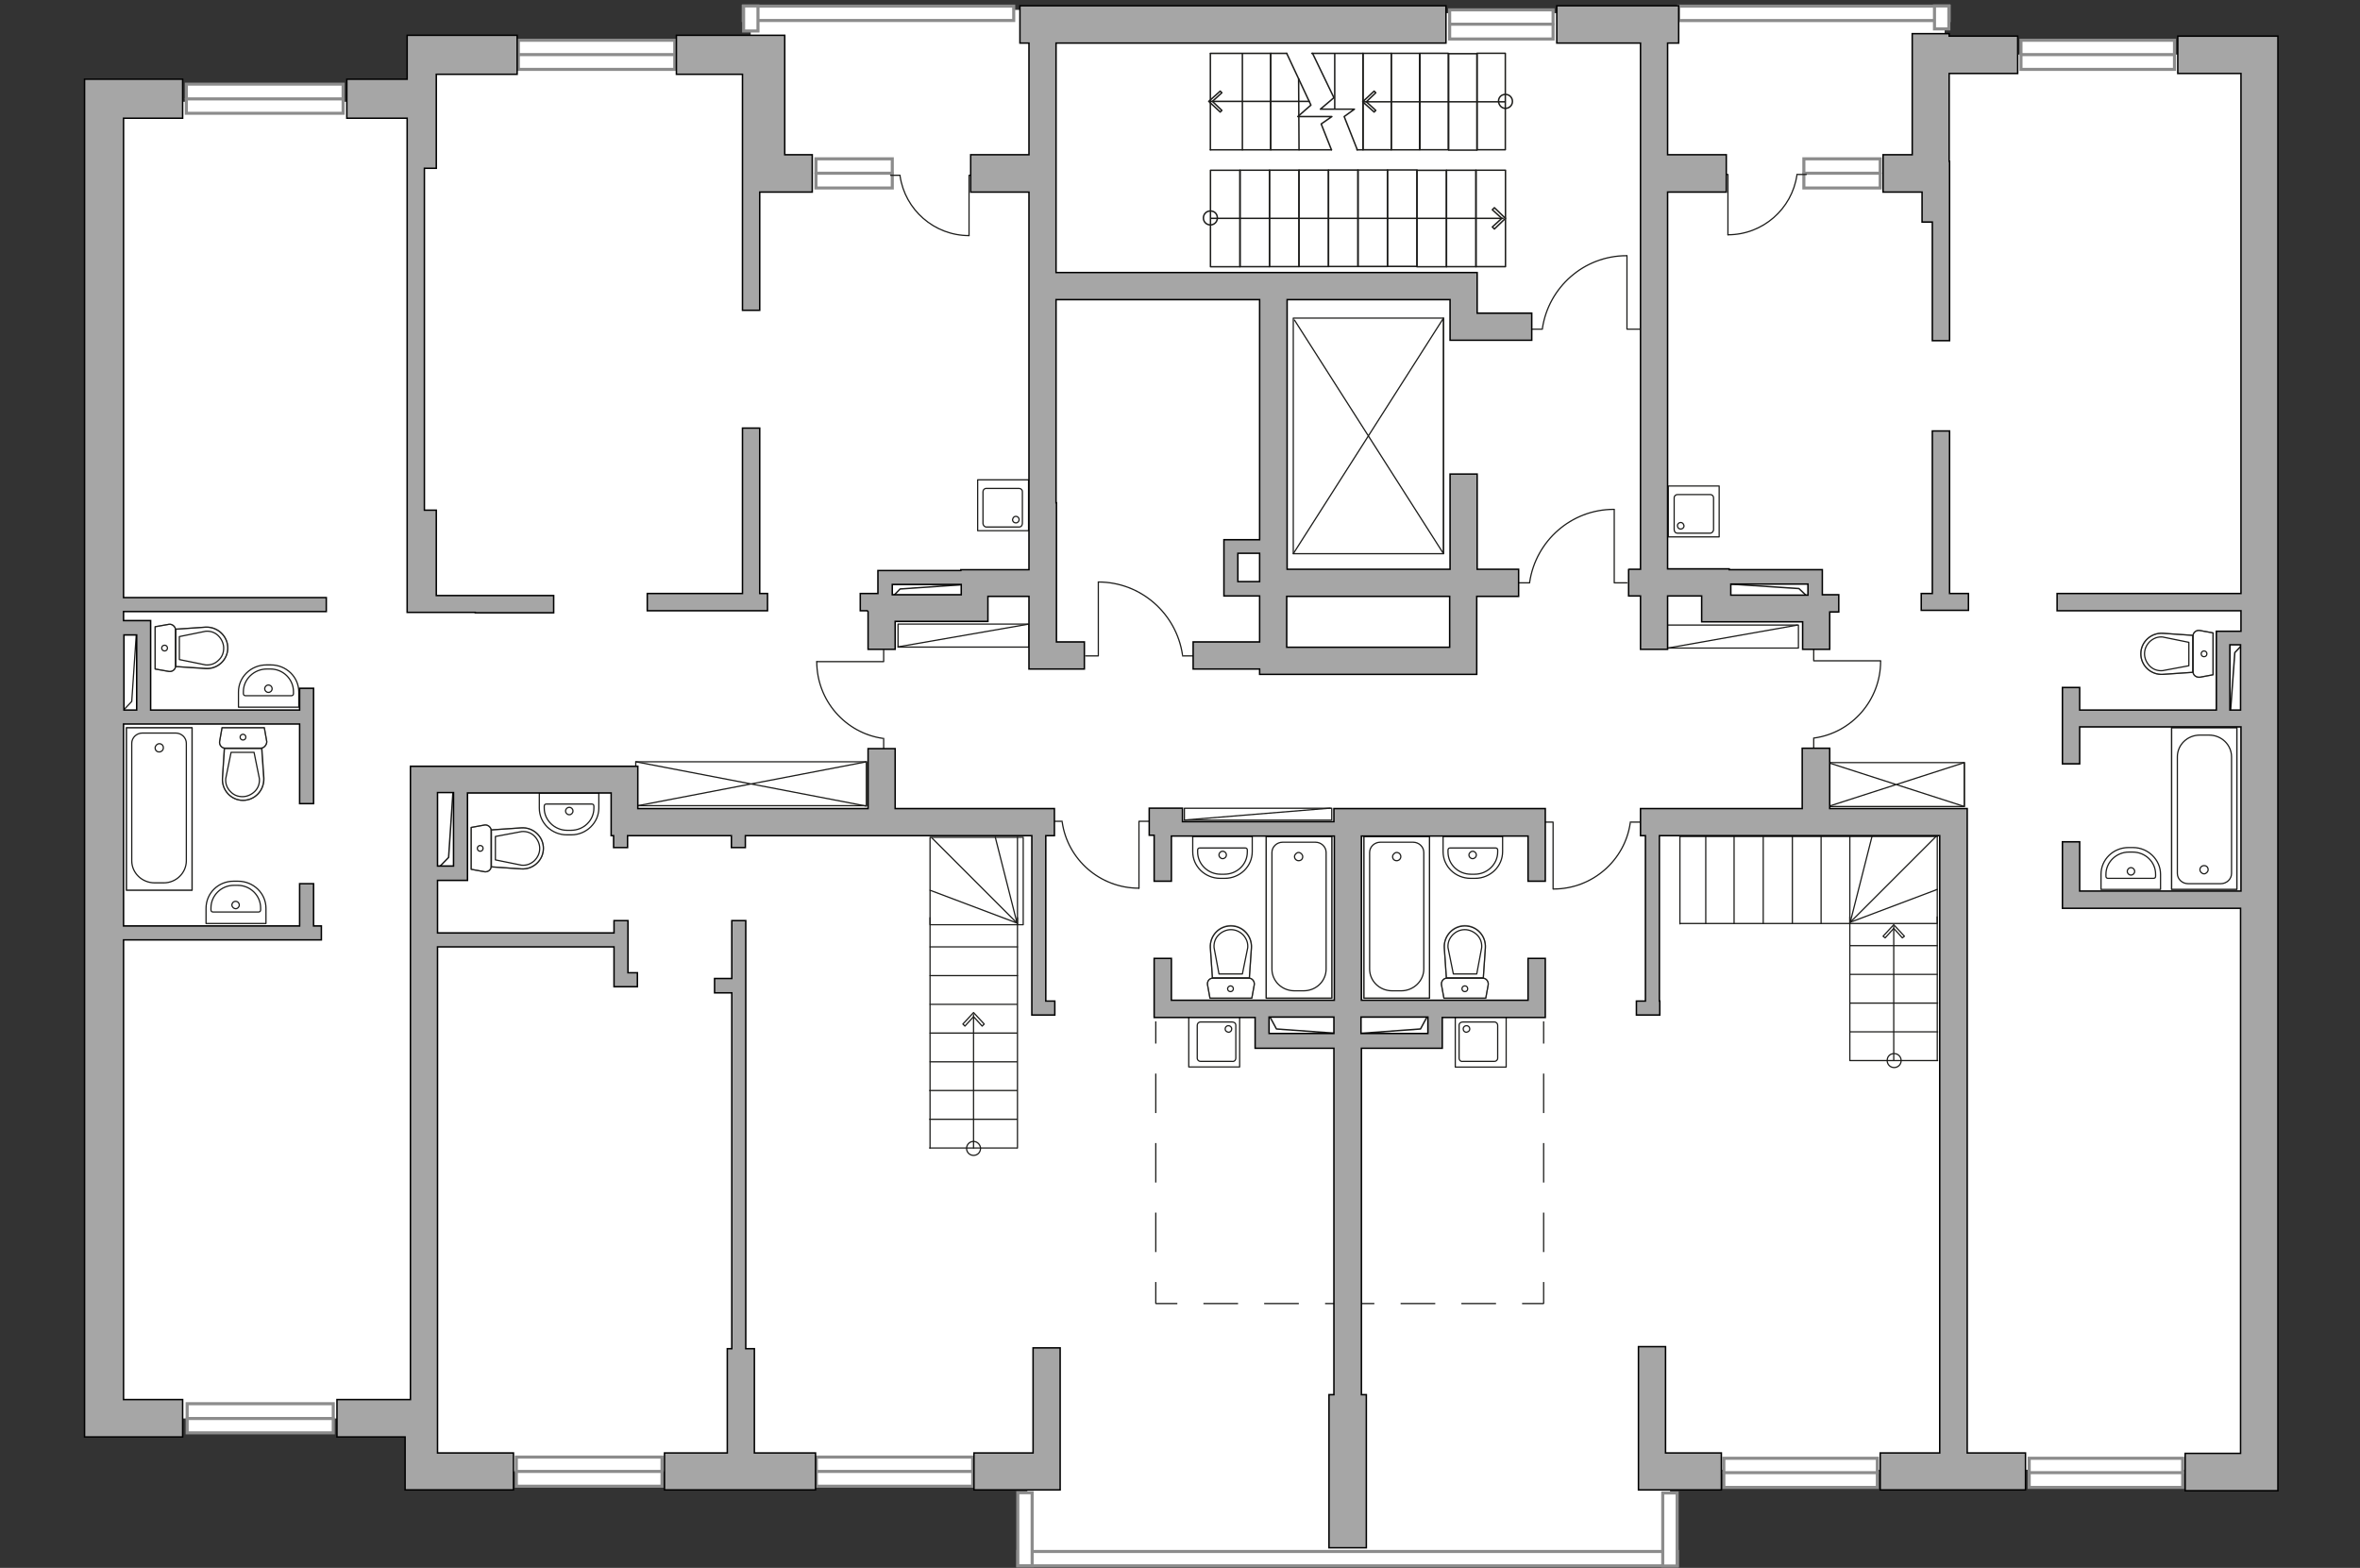 <?xml version="1.0" encoding="utf-8"?>
<!-- Generator: Adobe Illustrator 25.1.0, SVG Export Plug-In . SVG Version: 6.00 Build 0)  -->
<svg version="1.1" xmlns="http://www.w3.org/2000/svg" xmlns:xlink="http://www.w3.org/1999/xlink" x="0px" y="0px"
	 viewBox="0 0 575 382" style="enable-background:new 0 0 575 382;" xml:space="preserve">
<rect x="0" y="0" width="575" height="382" fill="#333333" stroke="none"/>
<style type="text/css">
	.st0{fill:#FFFFFF;}
	.st1{fill:#FFFFFF;stroke:#8C8C8C;stroke-width:0.75;stroke-linecap:round;stroke-miterlimit:10;}
	.st2{fill:none;stroke:#1D1D1B;stroke-width:0.3;stroke-linecap:square;stroke-linejoin:bevel;}
	.st3{fill:none;stroke:#1D1D1B;stroke-width:0.3;stroke-linecap:square;stroke-linejoin:bevel;stroke-dasharray:8.142,6.662;}
	.st4{fill:none;stroke:#1D1D1B;stroke-width:0.3;stroke-linecap:square;stroke-linejoin:bevel;stroke-dasharray:9.313,7.62;}
	.st5{fill:none;stroke:#1D1D1B;stroke-width:0.357;stroke-linecap:round;stroke-linejoin:round;stroke-miterlimit:10;}
	.st6{opacity:0.5;fill:none;stroke:#1D1D1B;stroke-width:0.3;stroke-linecap:round;stroke-linejoin:round;stroke-miterlimit:10;}
	.st7{fill:none;stroke:#1D1D1B;stroke-width:0.3;stroke-linecap:round;stroke-linejoin:round;stroke-miterlimit:10;}
	.st8{opacity:0.5;}
	.st9{fill:#A6A6A6;stroke:#000000;stroke-width:0.357;stroke-miterlimit:22.926;}
</style>
<g id="bg">
	<polygon class="st0" points="250.8,2.4 182.9,2.4 182.9,14.6 104.9,14.6 103.4,24.8 24.9,24.8 24.9,345.6 102.2,345.6 104.9,358.5 
		250.3,358.5 250.3,379.8 406.9,379.8 406.9,358.1 549.3,358.1 549.3,13.3 473.8,13.3 473.8,3.2 299.5,3.2 	"/>
</g>
<g id="windows">
	<g>
		<g>
			<g>
				<rect x="126.3" y="9.8" class="st1" width="38.1" height="7.1"/>
				<line class="st1" x1="126.3" y1="13.3" x2="164.5" y2="13.3"/>
			</g>
			<g>
				<rect x="198.9" y="355" class="st1" width="38.1" height="7.1"/>
				<line class="st1" x1="198.9" y1="358.5" x2="237.1" y2="358.5"/>
			</g>
			<g>
				<rect x="420" y="355.3" class="st1" width="37.4" height="7.1"/>
				<line class="st1" x1="420" y1="358.8" x2="457.4" y2="358.8"/>
			</g>
			<g>
				<rect x="494.4" y="355.3" class="st1" width="37.4" height="7.1"/>
				<line class="st1" x1="494.4" y1="358.8" x2="531.8" y2="358.8"/>
			</g>
			<g>
				<rect x="492.4" y="9.8" class="st1" width="37.4" height="7.1"/>
				<line class="st1" x1="492.4" y1="13.3" x2="529.8" y2="13.3"/>
			</g>
			<g>
				<rect x="409" y="1.5" class="st1" width="65.9" height="3.5"/>
				
					<rect x="470.3" y="2.5" transform="matrix(6.123234e-17 -1 1 6.123234e-17 468.827 477.343)" class="st1" width="5.6" height="3.5"/>
			</g>
			<g>
				
					<rect x="181.2" y="1.5" transform="matrix(-1 -4.498813e-11 4.498813e-11 -1 428.187 6.494)" class="st1" width="65.9" height="3.5"/>
				
					<rect x="179.9" y="2.8" transform="matrix(1.295782e-10 -1 1 1.295782e-10 178.378 187.458)" class="st1" width="6.1" height="3.5"/>
			</g>
			<g>
				<rect x="248" y="378" class="st1" width="160.7" height="3.5"/>
				
					<rect x="398" y="370.9" transform="matrix(-4.433006e-11 1 -1 -4.433006e-11 779.523 -34.261)" class="st1" width="17.8" height="3.5"/>
				
					<rect x="240.8" y="370.9" transform="matrix(-4.463559e-11 1 -1 -4.463559e-11 622.377 122.885)" class="st1" width="17.8" height="3.5"/>
			</g>
			<g>
				<rect x="198.8" y="38.7" class="st1" width="18.6" height="7.1"/>
				<line class="st1" x1="198.8" y1="42.2" x2="217.4" y2="42.2"/>
			</g>
			<g>
				<rect x="439.5" y="38.7" class="st1" width="18.6" height="7.1"/>
				<line class="st1" x1="439.5" y1="42.2" x2="458.1" y2="42.2"/>
			</g>
			<g>
				<rect x="353.2" y="2.4" class="st1" width="25.2" height="7.1"/>
				<line class="st1" x1="353.2" y1="5.9" x2="378.4" y2="5.9"/>
			</g>
			<g>
				<rect x="125.8" y="355" class="st1" width="35.5" height="7.1"/>
				<line class="st1" x1="125.8" y1="358.5" x2="161.3" y2="358.5"/>
			</g>
		</g>
		<g>
			<rect x="45.4" y="20.5" class="st1" width="38.2" height="7.1"/>
			<line class="st1" x1="45.4" y1="24.1" x2="83.6" y2="24.1"/>
		</g>
		<g>
			<rect x="45.6" y="342" class="st1" width="35.6" height="7.1"/>
			<line class="st1" x1="45.6" y1="345.6" x2="81.2" y2="345.6"/>
		</g>
	</g>
</g>
<g id="plan">
	<g>
		<g>
			<line class="st2" x1="329.6" y1="317.6" x2="334.7" y2="317.6"/>
			<line class="st3" x1="341.4" y1="317.6" x2="367.7" y2="317.6"/>
			<polyline class="st2" points="371,317.6 376.1,317.6 376.1,312.5 			"/>
			<line class="st4" x1="376.1" y1="304.9" x2="376.1" y2="257.9"/>
			<line class="st2" x1="376.1" y1="254.1" x2="376.1" y2="249"/>
		</g>
	</g>
	<g>
		<g>
			<line class="st2" x1="328.1" y1="317.6" x2="323" y2="317.6"/>
			<line class="st3" x1="316.3" y1="317.6" x2="290" y2="317.6"/>
			<polyline class="st2" points="286.7,317.6 281.6,317.6 281.6,312.5 			"/>
			<line class="st4" x1="281.6" y1="304.9" x2="281.6" y2="257.9"/>
			<line class="st2" x1="281.6" y1="254.1" x2="281.6" y2="249"/>
		</g>
	</g>
	<g>
		<g>
			
				<rect x="286.7" y="49.6" transform="matrix(4.465590e-11 -1 1 4.465590e-11 245.323 351.687)" class="st5" width="23.5" height="7.2"/>
			
				<rect x="293.9" y="49.6" transform="matrix(4.481044e-11 -1 1 4.481044e-11 252.509 358.873)" class="st5" width="23.5" height="7.2"/>
			
				<rect x="301.1" y="49.6" transform="matrix(4.542861e-11 -1 1 4.542861e-11 259.696 366.06)" class="st5" width="23.5" height="7.2"/>
			
				<rect x="308.3" y="49.6" transform="matrix(4.457774e-11 -1 1 4.457774e-11 266.882 373.246)" class="st5" width="23.5" height="7.2"/>
			
				<rect x="315.5" y="49.6" transform="matrix(4.473228e-11 -1 1 4.473228e-11 274.069 380.433)" class="st5" width="23.5" height="7.2"/>
			
				<rect x="322.7" y="49.6" transform="matrix(4.465590e-11 -1 1 4.465590e-11 281.256 387.62)" class="st5" width="23.5" height="7.2"/>
			
				<rect x="329.9" y="49.6" transform="matrix(4.550500e-11 -1 1 4.550500e-11 288.442 394.806)" class="st5" width="23.5" height="7.2"/>
			
				<rect x="337" y="49.6" transform="matrix(4.535045e-11 -1 1 4.535045e-11 295.629 401.993)" class="st5" width="23.5" height="7.2"/>
			
				<rect x="344.2" y="49.6" transform="matrix(4.465590e-11 -1 1 4.465590e-11 302.816 409.179)" class="st5" width="23.5" height="7.2"/>
			
				<rect x="351.4" y="49.6" transform="matrix(4.488682e-11 -1 1 4.488682e-11 310.002 416.366)" class="st5" width="23.5" height="7.2"/>
			<g>
				<g>
					<line class="st5" x1="295.1" y1="53.2" x2="366.2" y2="53.2"/>
					<g>
						<path class="st5" d="M294.9,54.8c-0.9,0-1.7-0.7-1.7-1.7c0-0.9,0.7-1.7,1.7-1.7s1.7,0.7,1.7,1.7
							C296.6,54.1,295.8,54.8,294.9,54.8z"/>
					</g>
					<g>
						<polygon class="st5" points="364.1,55.8 363.6,55.3 365.9,53.2 363.6,51.1 364.1,50.6 366.8,53.2 						"/>
					</g>
				</g>
			</g>
		</g>
		<g>
			<g>
				<g>
					<g>
						
							<rect x="337.7" y="21.3" transform="matrix(-4.550487e-11 -1 1 -4.550487e-11 324.668 374.189)" class="st5" width="23.5" height="6.9"/>
						
							<rect x="323.8" y="21.3" transform="matrix(-4.558214e-11 -1 1 -4.558214e-11 310.773 360.294)" class="st5" width="23.5" height="6.9"/>
						
							<rect x="351.6" y="21.3" transform="matrix(-4.465577e-11 -1 1 -4.465577e-11 338.563 388.084)" class="st5" width="23.5" height="6.9"/>
						<polyline class="st5" points="319.6,13 332.1,13 332.1,36.5 330.6,36.5 						"/>
						<g>
							
								<rect x="344.6" y="21.3" transform="matrix(-4.465577e-11 -1 1 -4.465577e-11 331.66 381.181)" class="st5" width="23.5" height="6.9"/>
							
								<rect x="330.7" y="21.3" transform="matrix(-4.573669e-11 -1 1 -4.573669e-11 317.676 367.197)" class="st5" width="23.5" height="6.9"/>
						</g>
						<line class="st5" x1="325.2" y1="13.1" x2="325.2" y2="26.4"/>
					</g>
					<line class="st5" x1="366.7" y1="24.8" x2="332.4" y2="24.8"/>
					<g>
						<path class="st5" d="M366.8,26.4c0.9,0,1.7-0.7,1.7-1.7c0-0.9-0.7-1.7-1.7-1.7s-1.7,0.7-1.7,1.7
							C365.2,25.7,365.9,26.4,366.8,26.4z"/>
					</g>
					<g>
						<polygon class="st5" points="334.8,27.3 335.2,26.9 332.9,24.8 335.2,22.6 334.8,22.2 332,24.8 						"/>
					</g>
				</g>
				<polyline class="st5" points="330.7,36.5 327.5,28.4 330,26.6 321.7,26.6 325,23.8 319.8,13 				"/>
			</g>
		</g>
		<g>
			<g>
				<g>
					<g>
						<polyline class="st5" points="316.5,36.5 309.6,36.5 309.6,13 313.5,13 						"/>
						<polyline class="st5" points="316.4,19.2 316.5,36.5 324.4,36.5 						"/>
						<polyline class="st5" points="294.9,13 309.6,13 309.6,36.5 294.9,36.5 						"/>
						<line class="st5" x1="302.7" y1="13.1" x2="302.7" y2="36.5"/>
						<line class="st5" x1="294.9" y1="13.1" x2="294.9" y2="36.5"/>
					</g>
					<line class="st5" x1="319" y1="24.7" x2="294.9" y2="24.7"/>
					<g>
						<polygon class="st5" points="297.3,27.3 297.7,26.9 295.4,24.7 297.7,22.6 297.3,22.2 294.5,24.7 						"/>
					</g>
				</g>
				<polyline class="st5" points="324.4,36.5 321.9,30.2 324.5,28.4 316.2,28.4 319.4,25.6 313.5,13 				"/>
			</g>
		</g>
	</g>
	<polyline class="st5" points="441.9,146.8 438.3,143.4 421.5,142.3 	"/>
	<polyline class="st5" points="215.9,147 219.3,143.5 235.1,142.4 	"/>
	<polyline class="st5" points="308.9,246.8 311,250.7 326.1,251.8 	"/>
	<polyline class="st5" points="348.2,246.8 346.1,250.7 331,251.8 	"/>
	<polyline class="st5" points="548.3,155 544.5,159 543.4,174 	"/>
	<g>
		<g>
			<polyline class="st6" points="30.8,216.9 30.8,177.3 46.8,177.3 46.8,216.9 30.8,216.9 			"/>
			<polyline class="st7" points="30.8,216.9 30.8,177.3 46.8,177.3 46.8,216.9 30.8,216.9 			"/>
			<path class="st7" d="M39.9,215.1h-2.2c-3.1,0-5.6-2.4-5.6-5.4v-28.6c0-1.4,1.2-2.5,2.6-2.5h8.1c1.4,0,2.6,1.1,2.6,2.5l0,28.6
				C45.4,212.7,42.9,215.1,39.9,215.1z"/>
			<path class="st7" d="M39.8,182.2c0,0.6-0.5,1-1,1c-0.6,0-1-0.4-1-1c0-0.5,0.5-1,1-1C39.4,181.2,39.8,181.6,39.8,182.2z"/>
		</g>
		<g>
			<g>
				<path class="st7" d="M57,215.7h0.9c3.1,0,5.6,2.5,5.6,5.5v0.5c0,0.3-0.2,0.5-0.5,0.5H51.9c-0.3,0-0.5-0.2-0.5-0.5v-0.5
					C51.4,218.2,53.9,215.7,57,215.7z"/>
				<path class="st7" d="M56.5,220.5c0-0.5,0.4-0.9,0.9-0.9c0.5,0,0.9,0.4,0.9,0.9c0,0.5-0.4,0.9-0.9,0.9
					C57,221.4,56.5,221,56.5,220.5z"/>
				<path class="st7" d="M56.9,214.7H58c3.7,0,6.8,2.9,6.8,6.6v3.7H50.2v-3.7C50.2,217.6,53.2,214.7,56.9,214.7z"/>
			</g>
		</g>
		<g>
			<g class="st8">
				<path class="st7" d="M63.5,182.3h-8.6c-0.9,0-1.5-0.8-1.4-1.6l0.6-3.4h10.3l0.6,3.4C65,181.5,64.3,182.3,63.5,182.3z"/>
				<path class="st7" d="M54.6,182.3h9.1l0.5,7.3c0.2,2.9-2.1,5.4-5,5.4c-2.9,0-5.2-2.5-5-5.4L54.6,182.3z"/>
			</g>
			<g>
				<path class="st7" d="M63.5,182.3h-8.6c-0.9,0-1.5-0.8-1.4-1.6l0.6-3.4h10.3l0.6,3.4C65,181.5,64.3,182.3,63.5,182.3z"/>
				<path class="st7" d="M59.2,195L59.2,195c-2.9,0-5.2-2.5-5-5.4l0.5-7.3h9.1l0.5,7.3C64.4,192.6,62.1,195,59.2,195z"/>
				<path class="st7" d="M56.3,183.3l-1.3,6.4c-0.1,1.2,0.3,2.3,1.1,3.1c0.8,0.9,1.8,1.3,3,1.3c1.1,0,2.2-0.5,3-1.3
					c0.8-0.8,1.2-1.9,1.1-3.1l-1.3-6.4H56.3z"/>
				<path class="st7" d="M59.9,179.6c0-0.4-0.3-0.7-0.7-0.7c-0.4,0-0.7,0.3-0.7,0.7c0,0.4,0.3,0.7,0.7,0.7
					C59.6,180.3,59.9,180,59.9,179.6z"/>
			</g>
		</g>
	</g>
	<g>
		<g class="st8">
			<path class="st7" d="M42.8,153.6v8.6c0,0.9-0.8,1.5-1.6,1.4l-3.4-0.6v-10.3l3.4-0.6C42,152,42.8,152.7,42.8,153.6z"/>
			<path class="st7" d="M42.8,162.4v-9.1l7.3-0.5c2.9-0.2,5.4,2.1,5.4,5c0,2.9-2.5,5.2-5.4,5L42.8,162.4z"/>
		</g>
		<g>
			<path class="st7" d="M42.8,153.6v8.6c0,0.9-0.8,1.5-1.6,1.4l-3.4-0.6v-10.3l3.4-0.6C42,152,42.8,152.7,42.8,153.6z"/>
			<path class="st7" d="M55.5,157.9L55.5,157.9c0,2.9-2.5,5.2-5.4,5l-7.3-0.5v-9.1l7.3-0.5C53,152.7,55.5,155,55.5,157.9z"/>
			<path class="st7" d="M43.7,160.7l6.4,1.3c1.2,0.1,2.3-0.3,3.1-1.1c0.9-0.8,1.3-1.8,1.3-3c0-1.1-0.5-2.2-1.3-3
				c-0.8-0.8-1.9-1.2-3.1-1.1l-6.4,1.3V160.7z"/>
			<path class="st7" d="M40.1,157.2c-0.4,0-0.7,0.3-0.7,0.7c0,0.4,0.3,0.7,0.7,0.7c0.4,0,0.7-0.3,0.7-0.7
				C40.8,157.5,40.5,157.2,40.1,157.2z"/>
		</g>
	</g>
	<g>
		<g>
			<path class="st7" d="M65,163h0.9c3.1,0,5.6,2.5,5.6,5.5v0.5c0,0.3-0.2,0.5-0.5,0.5H59.8c-0.3,0-0.5-0.2-0.5-0.5v-0.5
				C59.3,165.5,61.9,163,65,163z"/>
			<path class="st7" d="M64.5,167.8c0-0.5,0.4-0.9,0.9-0.9c0.5,0,0.9,0.4,0.9,0.9c0,0.5-0.4,0.9-0.9,0.9
				C64.9,168.7,64.5,168.3,64.5,167.8z"/>
			<path class="st7" d="M64.9,162h1.1c3.7,0,6.8,2.9,6.8,6.6v3.7H58.1v-3.7C58.1,164.9,61.2,162,64.9,162z"/>
		</g>
	</g>
	<polyline class="st5" points="105.9,212.4 109.3,208.9 110.4,192.5 	"/>
	<g>
		<g>
			<g>
				<polyline class="st7" points="458.2,161 441.9,161 441.9,158.2 				"/>
				<line class="st7" x1="441.9" y1="182.3" x2="441.9" y2="179.8"/>
				<path class="st7" d="M442.1,179.8c9.1-1.3,16.1-9.2,16.1-18.7"/>
			</g>
			<g>
				<g>
					<polyline class="st7" points="236.1,57.4 236.1,42.7 238.7,42.7 					"/>
					<line class="st7" x1="217" y1="42.7" x2="219.3" y2="42.7"/>
					<path class="st7" d="M219.3,42.9c1.2,8.2,8.3,14.5,16.8,14.5"/>
				</g>
				<g>
					<polyline class="st7" points="421,57.2 421,42.5 418.4,42.5 					"/>
					<line class="st7" x1="440.1" y1="42.5" x2="437.8" y2="42.5"/>
					<path class="st7" d="M437.8,42.7c-1.2,8.2-8.3,14.5-16.8,14.5"/>
				</g>
				<g>
					<polyline class="st7" points="199,161.2 215.3,161.2 215.3,158.4 					"/>
					<line class="st7" x1="215.3" y1="182.5" x2="215.3" y2="179.9"/>
					<path class="st7" d="M215.1,179.9c-9.1-1.3-16.1-9.2-16.1-18.7"/>
				</g>
				<g>
					<polyline class="st7" points="393.3,124.1 393.3,142 396.4,142 					"/>
					<line class="st7" x1="369.9" y1="142" x2="372.7" y2="142"/>
					<path class="st7" d="M372.7,141.8c1.5-10,10.1-17.7,20.5-17.7"/>
				</g>
				<g>
					<polyline class="st7" points="396.4,62.3 396.4,80.2 399.5,80.2 					"/>
					<line class="st7" x1="373" y1="80.2" x2="375.8" y2="80.2"/>
					<path class="st7" d="M375.8,80c1.5-10,10.1-17.7,20.5-17.7"/>
				</g>
				<g>
					<polyline class="st7" points="267.6,141.8 267.6,159.8 264.5,159.8 					"/>
					<line class="st7" x1="290.9" y1="159.8" x2="288.1" y2="159.8"/>
					<path class="st7" d="M288.1,159.5c-1.5-10-10.1-17.7-20.5-17.7"/>
				</g>
				<g>
					<polyline class="st7" points="378.4,216.6 378.4,200.3 375.6,200.3 					"/>
					<line class="st7" x1="399.7" y1="200.3" x2="397.2" y2="200.3"/>
					<path class="st7" d="M397.2,200.5c-1.3,9.1-9.2,16.1-18.7,16.1"/>
				</g>
				<g>
					<polyline class="st7" points="277.5,216.4 277.5,200.1 280.3,200.1 					"/>
					<line class="st7" x1="256.2" y1="200.1" x2="258.8" y2="200.1"/>
					<path class="st7" d="M258.8,200.3c1.3,9.1,9.2,16.1,18.7,16.1"/>
				</g>
				<g>
					<g>
						<rect x="315.1" y="77.5" class="st7" width="36.6" height="57.4"/>
						<polyline class="st7" points="315.4,78 351.7,134.9 351.7,77.5 315.1,134.9 						"/>
					</g>
				</g>
				<g>
					<g>
						<g>
							<rect x="238.2" y="116.9" class="st7" width="12.4" height="12.4"/>
						</g>
						<path class="st7" d="M240.3,128.4h8c0.5,0,0.8-0.4,0.8-0.9v-7.7c0-0.5-0.4-0.8-0.8-0.8h-8c-0.5,0-0.8,0.4-0.8,0.8v7.7
							C239.5,128,239.9,128.4,240.3,128.4z"/>
						<path class="st7" d="M247.5,125.8c0.4,0,0.8,0.3,0.8,0.8c0,0.4-0.3,0.8-0.8,0.8c-0.4,0-0.8-0.3-0.8-0.8
							C246.8,126.1,247.1,125.8,247.5,125.8z"/>
					</g>
				</g>
				<g>
					<g>
						<g>
							
								<rect x="406.4" y="118.5" transform="matrix(-1 -4.485713e-11 4.485713e-11 -1 825.263 249.31)" class="st7" width="12.4" height="12.4"/>
						</g>
						<path class="st7" d="M416.7,129.9h-8c-0.5,0-0.8-0.4-0.8-0.9v-7.7c0-0.5,0.4-0.8,0.8-0.8h8c0.5,0,0.8,0.4,0.8,0.8v7.7
							C417.5,129.5,417.1,129.9,416.7,129.9z"/>
						<path class="st7" d="M409.5,127.3c-0.4,0-0.8,0.3-0.8,0.8c0,0.4,0.3,0.8,0.8,0.8c0.4,0,0.8-0.3,0.8-0.8
							C410.2,127.6,409.9,127.3,409.5,127.3z"/>
					</g>
				</g>
				<g>
					<g>
						<g>
							
								<rect x="354.6" y="247.6" transform="matrix(4.412121e-11 -1 1 4.412121e-11 106.968 614.586)" class="st7" width="12.4" height="12.4"/>
						</g>
						<path class="st7" d="M355.5,257.8v-8c0-0.5,0.4-0.8,0.9-0.8h7.7c0.5,0,0.8,0.4,0.8,0.8v8c0,0.5-0.4,0.8-0.8,0.8h-7.7
							C355.9,258.7,355.5,258.3,355.5,257.8z"/>
						<path class="st7" d="M358.1,250.7c0-0.4-0.3-0.8-0.8-0.8c-0.4,0-0.8,0.3-0.8,0.8c0,0.4,0.3,0.8,0.8,0.8
							C357.8,251.4,358.1,251.1,358.1,250.7z"/>
					</g>
				</g>
				<g>
					<g>
						<g>
							
								<rect x="289.7" y="247.6" transform="matrix(6.123234e-17 -1 1 6.123234e-17 42.035 549.653)" class="st7" width="12.4" height="12.4"/>
						</g>
						<path class="st7" d="M301.1,257.8v-8c0-0.5-0.4-0.8-0.9-0.8h-7.7c-0.5,0-0.8,0.4-0.8,0.8v8c0,0.5,0.4,0.8,0.8,0.8h7.7
							C300.7,258.7,301.1,258.3,301.1,257.8z"/>
						<path class="st7" d="M298.5,250.7c0-0.4,0.3-0.8,0.8-0.8c0.4,0,0.8,0.3,0.8,0.8c0,0.4-0.3,0.8-0.8,0.8
							C298.8,251.4,298.5,251.1,298.5,250.7z"/>
					</g>
				</g>
				<g>
					<g>
						<polyline class="st6" points="332.3,243.2 332.3,203.8 348.3,203.8 348.3,243.2 332.3,243.2 						"/>
						<polyline class="st7" points="332.3,243.2 332.3,203.8 348.3,203.8 348.3,243.2 332.3,243.2 						"/>
						<path class="st7" d="M341.4,241.4h-2.2c-3.1,0-5.5-2.4-5.5-5.3v-28.4c0-1.4,1.2-2.5,2.6-2.5h8c1.4,0,2.6,1.1,2.6,2.5l0,28.4
							C346.9,239,344.4,241.4,341.4,241.4z"/>
						<path class="st7" d="M341.3,208.7c0,0.6-0.5,1-1,1c-0.6,0-1-0.4-1-1c0-0.5,0.5-1,1-1C340.9,207.7,341.3,208.2,341.3,208.7z"/>
					</g>
					<g>
						<g>
							<path class="st7" d="M358.4,213h0.9c3.1,0,5.6-2.5,5.6-5.4v-0.5c0-0.3-0.2-0.5-0.5-0.5h-11.1c-0.3,0-0.5,0.2-0.5,0.5v0.5
								C352.8,210.6,355.3,213,358.4,213z"/>
							<path class="st7" d="M357.9,208.3c0,0.5,0.4,0.9,0.9,0.9c0.5,0,0.9-0.4,0.9-0.9c0-0.5-0.4-0.9-0.9-0.9
								C358.4,207.4,357.9,207.8,357.9,208.3z"/>
							<path class="st7" d="M358.3,214h1.1c3.7,0,6.7-2.9,6.7-6.5v-3.7h-14.5v3.7C351.6,211.1,354.6,214,358.3,214z"/>
						</g>
					</g>
					<g>
						<g class="st8">
							<path class="st7" d="M361.2,238.3h-8.6c-0.9,0-1.5,0.8-1.4,1.6l0.6,3.3H362l0.6-3.3C362.7,239,362,238.3,361.2,238.3z"/>
							<path class="st7" d="M352.4,238.2h9l0.5-7.3c0.2-2.9-2.1-5.4-5-5.4c-2.9,0-5.2,2.5-5,5.4L352.4,238.2z"/>
						</g>
						<g>
							<path class="st7" d="M361.2,238.3h-8.6c-0.9,0-1.5,0.8-1.4,1.6l0.6,3.3H362l0.6-3.3C362.7,239,362,238.3,361.2,238.3z"/>
							<path class="st7" d="M356.9,225.6L356.9,225.6c-2.9,0-5.2,2.5-5,5.4l0.5,7.3h9l0.5-7.3C362.1,228,359.8,225.6,356.9,225.6z"
								/>
							<path class="st7" d="M354.1,237.3l-1.3-6.4c-0.1-1.2,0.3-2.2,1.1-3.1c0.8-0.8,1.8-1.3,3-1.3c1.1,0,2.2,0.5,3,1.3
								c0.8,0.8,1.2,1.9,1.1,3.1l-1.2,6.4H354.1z"/>
							<path class="st7" d="M357.6,240.9c0,0.4-0.3,0.7-0.7,0.7c-0.4,0-0.7-0.3-0.7-0.7c0-0.4,0.3-0.7,0.7-0.7
								C357.3,240.2,357.6,240.5,357.6,240.9z"/>
						</g>
					</g>
				</g>
				<g>
					<g>
						<polyline class="st6" points="545,177.3 545,216.7 529.1,216.7 529.1,177.3 545,177.3 						"/>
						<polyline class="st7" points="545,177.3 545,216.7 529.1,216.7 529.1,177.3 545,177.3 						"/>
						<path class="st7" d="M536,179.1h2.2c3.1,0,5.5,2.4,5.5,5.3v28.4c0,1.4-1.2,2.5-2.6,2.5h-8c-1.4,0-2.6-1.1-2.6-2.5l0-28.4
							C530.5,181.5,532.9,179.1,536,179.1z"/>
						<path class="st7" d="M536,211.9c0-0.6,0.5-1,1-1c0.6,0,1,0.4,1,1c0,0.5-0.5,1-1,1C536.5,212.9,536,212.4,536,211.9z"/>
					</g>
					<g>
						<g>
							<path class="st7" d="M519.6,207.6h-0.9c-3.1,0-5.6,2.5-5.6,5.4v0.5c0,0.3,0.2,0.5,0.5,0.5h11.1c0.3,0,0.5-0.2,0.5-0.5V213
								C525.2,210,522.7,207.6,519.6,207.6z"/>
							<path class="st7" d="M520.1,212.3c0-0.5-0.4-0.9-0.9-0.9c-0.5,0-0.9,0.4-0.9,0.9c0,0.5,0.4,0.9,0.9,0.9
								C519.7,213.2,520.1,212.8,520.1,212.3z"/>
							<path class="st7" d="M519.7,206.5h-1.1c-3.7,0-6.7,2.9-6.7,6.5v3.7h14.5v-3.7C526.4,209.5,523.4,206.5,519.7,206.5z"/>
						</g>
					</g>
				</g>
				<g>
					<g>
						<polyline class="st6" points="324.5,243.2 324.5,203.8 308.5,203.8 308.5,243.2 324.5,243.2 						"/>
						<polyline class="st7" points="324.5,243.2 324.5,203.8 308.5,203.8 308.5,243.2 324.5,243.2 						"/>
						<path class="st7" d="M315.4,241.4h2.2c3.1,0,5.5-2.4,5.5-5.3v-28.4c0-1.4-1.2-2.5-2.6-2.5h-8c-1.4,0-2.6,1.1-2.6,2.5l0,28.4
							C309.9,239,312.3,241.4,315.4,241.4z"/>
						<path class="st7" d="M315.4,208.7c0,0.6,0.5,1,1,1c0.6,0,1-0.4,1-1c0-0.5-0.5-1-1-1C315.9,207.7,315.4,208.2,315.4,208.7z"/>
					</g>
					<g>
						<g>
							<path class="st7" d="M298.3,213h-0.9c-3.1,0-5.6-2.5-5.6-5.4v-0.5c0-0.3,0.2-0.5,0.5-0.5h11.1c0.3,0,0.5,0.2,0.5,0.5v0.5
								C303.9,210.6,301.4,213,298.3,213z"/>
							<path class="st7" d="M298.8,208.3c0,0.5-0.4,0.9-0.9,0.9c-0.5,0-0.9-0.4-0.9-0.9c0-0.5,0.4-0.9,0.9-0.9
								C298.4,207.4,298.8,207.8,298.8,208.3z"/>
							<path class="st7" d="M298.4,214h-1.1c-3.7,0-6.7-2.9-6.7-6.5v-3.7h14.5v3.7C305.1,211.1,302.1,214,298.4,214z"/>
						</g>
					</g>
					<g>
						<g class="st8">
							<path class="st7" d="M295.6,238.3h8.6c0.9,0,1.5,0.8,1.4,1.6l-0.6,3.3h-10.2l-0.6-3.3C294.1,239,294.7,238.3,295.6,238.3z"/>
							<path class="st7" d="M304.4,238.2h-9l-0.5-7.3c-0.2-2.9,2.1-5.4,5-5.4c2.9,0,5.2,2.5,5,5.4L304.4,238.2z"/>
						</g>
						<g>
							<path class="st7" d="M295.6,238.3h8.6c0.9,0,1.5,0.8,1.4,1.6l-0.6,3.3h-10.2l-0.6-3.3C294.1,239,294.7,238.3,295.6,238.3z"/>
							<path class="st7" d="M299.9,225.6L299.9,225.6c2.9,0,5.2,2.5,5,5.4l-0.5,7.3h-9l-0.5-7.3C294.7,228,297,225.6,299.9,225.6z"
								/>
							<path class="st7" d="M302.7,237.3l1.3-6.4c0.1-1.2-0.3-2.2-1.1-3.1c-0.8-0.8-1.8-1.3-3-1.3c-1.1,0-2.2,0.5-3,1.3
								c-0.8,0.8-1.2,1.9-1.1,3.1l1.2,6.4H302.7z"/>
							<path class="st7" d="M299.1,240.9c0,0.4,0.3,0.7,0.7,0.7c0.4,0,0.7-0.3,0.7-0.7c0-0.4-0.3-0.7-0.7-0.7
								C299.5,240.2,299.1,240.5,299.1,240.9z"/>
						</g>
					</g>
				</g>
				<g>
					<g class="st8">
						<path class="st7" d="M119.7,202.4v8.6c0,0.9-0.8,1.5-1.6,1.4l-3.3-0.6v-10.2l3.3-0.6C118.9,200.9,119.7,201.6,119.7,202.4z"/>
						<path class="st7" d="M119.7,211.2v-9l7.3-0.5c2.9-0.2,5.4,2.1,5.4,5c0,2.9-2.5,5.2-5.4,5L119.7,211.2z"/>
					</g>
					<g>
						<path class="st7" d="M119.7,202.4v8.6c0,0.9-0.8,1.5-1.6,1.4l-3.3-0.6v-10.2l3.3-0.6C118.9,200.9,119.7,201.6,119.7,202.4z"/>
						<path class="st7" d="M132.4,206.7L132.4,206.7c0,2.9-2.5,5.2-5.4,5l-7.3-0.5v-9l7.3-0.5C129.9,201.5,132.4,203.8,132.4,206.7z
							"/>
						<path class="st7" d="M120.7,209.5l6.4,1.3c1.2,0.1,2.2-0.3,3.1-1.1c0.8-0.8,1.3-1.8,1.3-3c0-1.1-0.5-2.2-1.3-3
							c-0.8-0.8-1.9-1.2-3.1-1.1l-6.4,1.2V209.5z"/>
						<path class="st7" d="M117,206c-0.4,0-0.7,0.3-0.7,0.7c0,0.4,0.3,0.7,0.7,0.7c0.4,0,0.7-0.3,0.7-0.7
							C117.7,206.3,117.4,206,117,206z"/>
					</g>
				</g>
				<g>
					<g class="st8">
						<path class="st7" d="M534.3,163.6V155c0-0.9,0.8-1.5,1.6-1.4l3.3,0.6v10.2L536,165C535.1,165.1,534.3,164.5,534.3,163.6z"/>
						<path class="st7" d="M534.3,154.8v9l-7.3,0.5c-2.9,0.2-5.4-2.1-5.4-5c0-2.9,2.5-5.2,5.4-5L534.3,154.8z"/>
					</g>
					<g>
						<path class="st7" d="M534.3,163.6V155c0-0.9,0.8-1.5,1.6-1.4l3.3,0.6v10.2L536,165C535.1,165.1,534.3,164.5,534.3,163.6z"/>
						<path class="st7" d="M521.6,159.3L521.6,159.3c0-2.9,2.5-5.2,5.4-5l7.3,0.5v9l-7.3,0.5C524.1,164.5,521.6,162.2,521.6,159.3z"
							/>
						<path class="st7" d="M533.3,156.5l-6.4-1.3c-1.2-0.1-2.2,0.3-3.1,1.1c-0.8,0.8-1.3,1.8-1.3,3c0,1.1,0.5,2.2,1.3,3
							c0.8,0.8,1.9,1.2,3.1,1.1l6.4-1.2V156.5z"/>
						<path class="st7" d="M537,160c0.4,0,0.7-0.3,0.7-0.7c0-0.4-0.3-0.7-0.7-0.7c-0.4,0-0.7,0.3-0.7,0.7
							C536.3,159.7,536.6,160,537,160z"/>
					</g>
				</g>
				<g>
					<g>
						<path class="st7" d="M139.1,202.3h-0.9c-3.1,0-5.6-2.5-5.6-5.4v-0.5c0-0.3,0.2-0.5,0.5-0.5h11.1c0.3,0,0.5,0.2,0.5,0.5v0.5
							C144.7,199.9,142.2,202.3,139.1,202.3z"/>
						<path class="st7" d="M139.6,197.6c0,0.5-0.4,0.9-0.9,0.9c-0.5,0-0.9-0.4-0.9-0.9c0-0.5,0.4-0.9,0.9-0.9
							C139.2,196.7,139.6,197.1,139.6,197.6z"/>
						<path class="st7" d="M139.2,203.4h-1.1c-3.7,0-6.7-2.9-6.7-6.5v-3.7h14.5v3.7C145.9,200.4,142.9,203.4,139.2,203.4z"/>
					</g>
				</g>
				<g>
					<g>
						
							<rect x="218.8" y="152" transform="matrix(-1 -1.224647e-16 1.224647e-16 -1 469.502 309.656)" class="st7" width="31.9" height="5.6"/>
						<line class="st7" x1="250.4" y1="152.1" x2="218.8" y2="157.6"/>
					</g>
				</g>
				<g>
					<g>
						
							<rect x="406.3" y="152.3" transform="matrix(-1 -1.224647e-16 1.224647e-16 -1 844.475 310.193)" class="st7" width="31.9" height="5.6"/>
						<line class="st7" x1="437.9" y1="152.3" x2="406.3" y2="157.9"/>
					</g>
				</g>
				<g>
					<g>
						<rect x="154.9" y="185.6" class="st7" width="56.2" height="10.7"/>
						<polyline class="st7" points="155.4,196.3 211.1,185.6 211.1,196.4 154.9,185.6 						"/>
					</g>
				</g>
				<g>
					<g>
						<rect x="445.4" y="185.8" class="st7" width="33.2" height="10.7"/>
						<polyline class="st7" points="445.7,196.4 478.6,185.8 478.6,196.5 445.4,185.8 						"/>
					</g>
				</g>
				<g>
					<g>
						
							<rect x="288.5" y="196.8" transform="matrix(-1 -1.224647e-16 1.224647e-16 -1 612.971 396.622)" class="st7" width="35.9" height="2.9"/>
						<line class="st7" x1="324.1" y1="196.9" x2="288.5" y2="199.8"/>
					</g>
				</g>
			</g>
		</g>
		<g>
			<g>
				<g>
					<g>
						<line class="st7" x1="461.4" y1="258.3" x2="461.4" y2="225.7"/>
						<g>
							<path class="st7" d="M459.8,258.4c0,0.9,0.7,1.7,1.7,1.7c0.9,0,1.7-0.7,1.7-1.7c0-0.9-0.7-1.7-1.7-1.7
								C460.5,256.7,459.8,257.4,459.8,258.4z"/>
						</g>
						<g>
							<polygon class="st7" points="458.8,228.1 459.3,228.5 461.4,226.2 463.5,228.5 464,228.1 461.4,225.3 							"/>
						</g>
					</g>
				</g>
			</g>
			<polyline class="st7" points="471.6,203.9 450.8,224.7 456.1,203.8 			"/>
			<line class="st7" x1="472" y1="216.7" x2="450.8" y2="224.7"/>
			<line class="st7" x1="443.7" y1="225" x2="443.7" y2="203.8"/>
			<line class="st7" x1="450.7" y1="224.9" x2="450.7" y2="203.8"/>
			<polyline class="st7" points="472,203.8 472,225 409.3,225 			"/>
			<g>
				<line class="st7" x1="415.6" y1="203.8" x2="415.6" y2="225"/>
				<line class="st7" x1="422.5" y1="225" x2="422.5" y2="203.8"/>
				<line class="st7" x1="409.3" y1="203.8" x2="409.3" y2="225.1"/>
			</g>
			<line class="st7" x1="429.6" y1="225" x2="429.6" y2="203.9"/>
			<line class="st7" x1="436.7" y1="224.9" x2="436.7" y2="203.8"/>
			<line class="st7" x1="472" y1="230.4" x2="450.7" y2="230.4"/>
			<line class="st7" x1="472" y1="237.4" x2="450.7" y2="237.4"/>
			<line class="st7" x1="472.1" y1="244.4" x2="450.8" y2="244.4"/>
			<line class="st7" x1="472.1" y1="251.4" x2="450.8" y2="251.4"/>
			<line class="st7" x1="472.1" y1="258.4" x2="450.8" y2="258.4"/>
			<line class="st7" x1="450.7" y1="258.4" x2="450.7" y2="223.4"/>
			<line class="st7" x1="472" y1="258.4" x2="472" y2="223.4"/>
			<line class="st7" x1="472" y1="203.8" x2="409.3" y2="203.8"/>
		</g>
		<g>
			<g>
				<g>
					<g>
						<line class="st7" x1="237.2" y1="279.7" x2="237.2" y2="247.2"/>
						<g>
							<path class="st7" d="M238.9,279.8c0,0.9-0.7,1.7-1.7,1.7c-0.9,0-1.7-0.7-1.7-1.7c0-0.9,0.7-1.7,1.7-1.7
								C238.1,278.1,238.9,278.9,238.9,279.8z"/>
						</g>
						<g>
							<polygon class="st7" points="239.8,249.5 239.3,250 237.2,247.7 235.1,250 234.6,249.5 237.2,246.7 							"/>
						</g>
					</g>
				</g>
			</g>
			<polyline class="st7" points="227,204.1 247.8,224.9 242.5,204 			"/>
			<line class="st7" x1="226.6" y1="216.9" x2="247.8" y2="224.9"/>
			<line class="st7" x1="247.9" y1="225.1" x2="247.9" y2="204"/>
			<polyline class="st7" points="226.6,204 226.6,225.3 249.3,225.3 249.3,204 226.6,204 			"/>
			<line class="st7" x1="226.6" y1="230.7" x2="247.9" y2="230.7"/>
			<line class="st7" x1="226.6" y1="237.7" x2="247.9" y2="237.7"/>
			<line class="st7" x1="226.6" y1="244.7" x2="247.8" y2="244.7"/>
			<line class="st7" x1="226.6" y1="251.7" x2="247.8" y2="251.7"/>
			<line class="st7" x1="226.6" y1="258.7" x2="247.8" y2="258.7"/>
			<line class="st7" x1="226.5" y1="265.7" x2="247.8" y2="265.7"/>
			<line class="st7" x1="226.5" y1="272.7" x2="247.8" y2="272.7"/>
			<line class="st7" x1="226.5" y1="279.7" x2="247.8" y2="279.7"/>
			<line class="st7" x1="247.9" y1="279.7" x2="247.9" y2="223.6"/>
			<line class="st7" x1="226.6" y1="279.7" x2="226.6" y2="223.6"/>
		</g>
	</g>
	<polyline class="st7" points="28.7,174.5 32.1,170.9 33.2,154.6 	"/>
	<g>
		<path class="st9" d="M396.8,138.6v6.6h2.9v13h6.6v-13h8.3v6.3h24.6v6.7h6.6v-9.1h2.2v-4.2h-2.2v0H444v-6.1h-22.7v-0.2h-15V46.8
			h14.3v-9.1h-14.3V10.5h2.7V1.4h-29.7v9.1h20.4v128.2H396.8z M421.7,142.3h18.8v2.7h-1.4v0h-17.4V142.3z"/>
		<polygon class="st9" points="468.3,54.1 470.8,54.1 470.8,83 475,83 475,54.1 475,53.4 475,39.3 474.9,39.3 474.9,17.9 
			491.6,17.9 491.6,8.8 474.9,8.8 474.9,8.2 465.9,8.2 465.9,37.7 458.8,37.7 458.8,46.8 468.3,46.8 		"/>
		<polygon class="st9" points="251.7,328.4 251.7,354 237.3,354 237.3,363 258.3,363 258.3,354.2 258.3,354 258.3,346.6 
			258.3,337.5 258.3,328.4 254.1,328.4 		"/>
		<polygon class="st9" points="405.8,328.1 403.4,328.1 399.2,328.1 399.2,329.3 399.2,337.5 399.2,346.6 399.2,354 399.2,356.5 
			399.2,363 419.4,363 419.4,354 405.8,354 		"/>
		<polygon class="st9" points="479.3,203.6 479.3,199.1 479.3,197 445.8,197 445.8,182.3 439.1,182.3 439.1,197 399.7,197 
			399.7,203.6 400.9,203.6 400.9,243.9 398.7,243.9 398.7,247.3 404.4,247.3 404.4,243.9 404.3,243.9 404.3,203.6 431.9,203.6 
			436,203.6 472.6,203.6 472.6,243.9 472.6,248.1 472.6,354 458.1,354 458.1,363 493.5,363 493.5,354 479.3,354 		"/>
		<path class="st9" d="M376.1,197H325v0h0v3.2h-36.9v-3.3H280v6.6h1.2v0.2v11h4.2v-11h2.7v0h37v40h-39.7v-10.2h-4.2v10.2l0,4.2h24.6
			v7.5H325v84.4l-1.2,0v37.3h9.1v-37.3l-1.2,0v-84.4h19.7v-7.5h25.1v-2.6v-1.6v-10.2h-4.2v10.2h-40.6v-40h40.6v11h4.2V197L376.1,197
			L376.1,197z M325,251.8h-15.8v-4H325V251.8z M347.9,247.8v4h-16.3v-4H347.9z"/>
		<polygon class="st9" points="180.9,75.6 185.1,75.6 185.1,46.8 197.9,46.8 197.9,37.7 191.2,37.7 191.2,18.1 191.2,18.1 
			191.2,8.6 164.8,8.6 164.8,18.1 180.9,18.1 		"/>
		<polygon class="st9" points="470.8,105 470.8,144.6 468.1,144.6 468.1,148.7 479.6,148.7 479.6,144.6 475,144.6 475,105 		"/>
		<path class="st9" d="M530.6,8.8v9.1h15.4v126.7h-44.8v4.2h44.8v5h-6V173h-33.3v-5.5h-4.2v18.6h4.2v-9h39.3v40h-39.3v-12h-4.2v12
			v3.9v0.3h43.4v132.8h-13.5v9.1H555v-1v-8.1V17.9v-5.3V8.8H530.6z M545.9,173h-2.6v-15.9h2.6V173z"/>
		<polygon class="st9" points="187,144.6 185.1,144.6 185.1,104.3 180.9,104.3 180.9,144.6 157.7,144.6 157.7,148.8 187,148.8 		"/>
		<path class="st9" d="M257.3,122.5v-6.6V73h49.6v0.8v9.8v47.9h-5.3v0h-3.4v13.7h0.3v0h8.4v11.2h-16.2v6.6h16.2v1.3h0.2v0h46.1h6.3
			h0.3v-19H370v-6.6h-10.1v-23.2h-6.6v23.2h-39.7V83.6V73h39.7v9.9h3.3h3.3h13.3v-6.6h-13.3V73v-6v-0.6H257.3v-0.3V10.5h95V1.4
			h-49.5h-54.3v1.7v7.4h2.2v27.2h-14.2v9.1h14.2v92h-16.6v0.2h-20.2v5.6h-4.3v4.2h1.7l0.2,0.2v9.2h6.6v-6.8h22.6v-6.1h10V163h2.6
			h4.1h6.8v-6.6h-6.8V122.5z M306.9,141.7h-5.3v-6.9h5.3V141.7z M313.5,145.3h39.7v12.4h-39.7V145.3z M234.1,144.9h-16.6h-0.1v-2.5
			h16.8V144.9z"/>
		<polygon class="st9" points="99.2,38.4 99.2,41 99.2,124.3 99.2,127.3 99.2,149.2 115.8,149.2 115.8,149.3 134.9,149.3 
			134.9,145.1 106.3,145.1 106.3,124.3 103.4,124.3 103.4,41 106.3,41 106.3,18.1 126,18.1 126,8.6 99.2,8.6 99.2,13.3 99.2,18.1 
			99.2,19.3 84.5,19.3 84.5,28.8 99.2,28.8 		"/>
		<path class="st9" d="M30.1,28.8h14.4v-9.5H20.6v9.5h0v321.3h9.5v0h14.4V341H30.1V229h48.2v-3.4h-1.9v-10.3H73v10.3H30.1v-49.2H73
			v19.4h3.4v-28.1H73v5.3H36.7v-21.8h-6.6V149h49.4v-3.4H30.1V28.8z M33.3,154.7V173h-3.1v-18.3H33.3z"/>
		<polygon class="st9" points="183.8,328.6 181.8,328.6 181.7,328.6 181.7,241.9 181.7,238.4 181.7,224.3 178.3,224.3 178.3,238.4 
			174.1,238.4 174.1,241.9 178.3,241.9 178.3,328.6 177.2,328.6 177.2,354 161.9,354 161.9,363 198.7,363 198.7,354 183.8,354 		"/>
		<path class="st9" d="M251.4,243.9L251.4,243.9l0,3.4h5.6v-3.4h-2.2v-40.3h2.1V197h-38.8v-14.6h-6.6V197h-56.1v-10.3h-6.2h-0.3
			h-42.1l-0.2,0H100V341H82.1v9.1h16.6v3.8h0v9.1h1.3v0h6.6v0h18.5V354h-18.5V230.7h43v6.3h0v3.4h5.7V237H153v-12.7h-3.4v3h-43
			v-12.8h7.3v-21.3h35v3.8v2.1v4.5h0.6v2.9h3.4v-2.9h25.3v2.9h3.4v-2.9h2.1h0.4h36.5h4.2h26.6V243.9z M110.5,211h-3.9v-17.9l0.2,0
			h3.7V211z"/>
	</g>
</g>
</svg>
